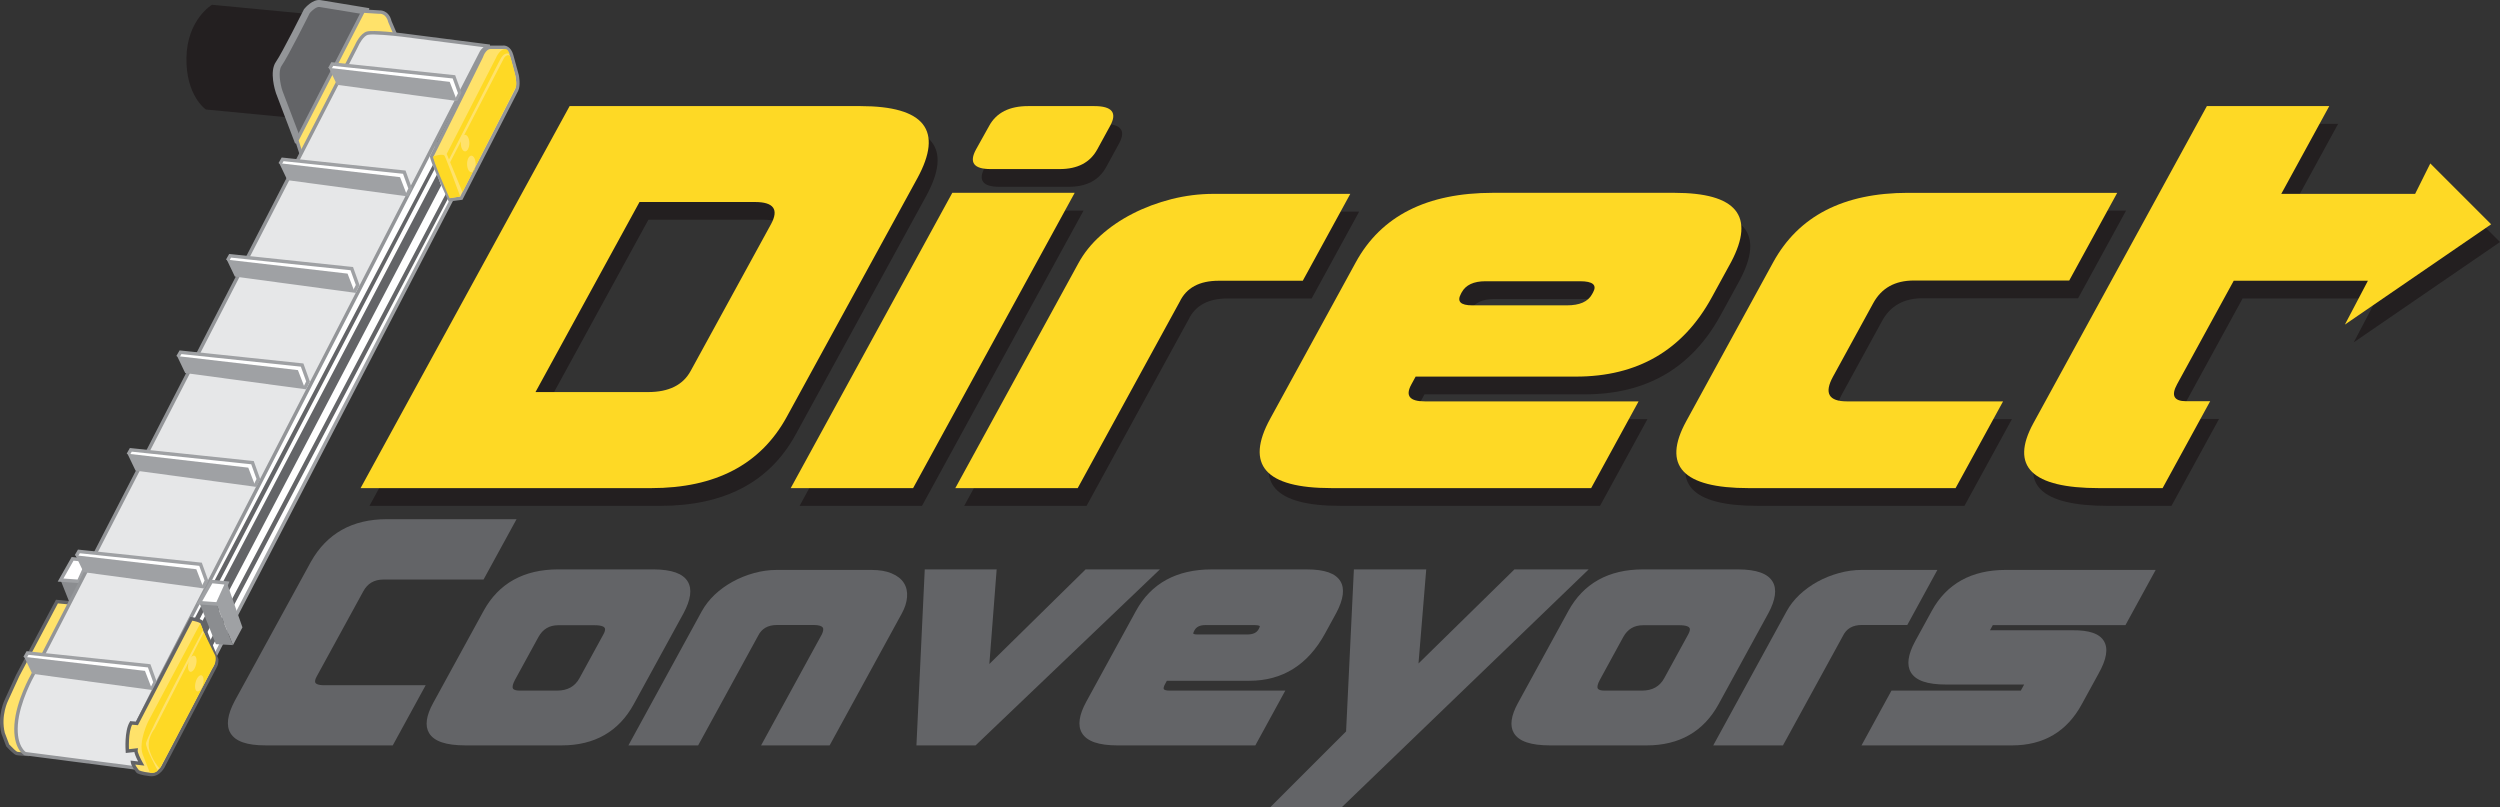 <?xml version="1.0" encoding="UTF-8"?>
<svg id="a" data-name="Layer 1" xmlns="http://www.w3.org/2000/svg" viewBox="0 0 232.505 75.083">
  <rect x="0" y="0" width="232.505" height="75.083" fill="#333333" stroke="none"/>
  <defs>
    <style>
      .b {
        fill: #fed925;
      }

      .c {
        fill: #231f20;
      }

      .d {
        fill: #fff;
      }

      .e {
        fill: #939598;
      }

      .f {
        fill: #ffe26a;
      }

      .g {
        fill: #e6e7e8;
      }

      .h {
        fill: #636467;
      }

      .i {
        fill: #8b8d90;
      }

      .j {
        fill: #9fa1a4;
      }
    </style>
  </defs>
  <g>
    <path class="h" d="M29.332,63.503c-.068-.115-.024-.327.125-.597l4.337-7.926c.398-.727,1.011-1.081,1.876-1.081h9.3l3.07-5.613h-12.077c-3.201,0-5.572,1.333-7.05,3.964l-7.081,12.932c-.686,1.29-.82,2.3-.397,3.002.46.766,1.523,1.138,3.249,1.138h11.845l3.059-5.594h-9.431c-.602,0-.776-.141-.825-.226Z"/>
    <path class="h" d="M63.565,57.044c.679-1.263.815-2.255.403-2.949-.449-.757-1.494-1.13-3.196-1.141h-8.855c-3.204,0-5.54,1.299-6.942,3.86l-4.697,8.578c-.644,1.177-.771,2.112-.376,2.778.46.776,1.57,1.153,3.393,1.153h8.823c.04,0,.079,0,.119,0,3.057,0,5.311-1.289,6.703-3.831l4.625-8.449ZM47.902,63.215l2.167-3.959c.41-.746,1.017-1.109,1.857-1.109h3.373c.69,0,.886.158.941.252.089.151-.015.407-.12.595l-2.222,4.066h0c-.427.786-1.113,1.168-2.095,1.168h-3.472c-.232,0-.529-.033-.622-.189-.087-.147-.018-.439.192-.824Z"/>
    <path class="h" d="M82.918,53.322c-.503-.214-1.122-.318-1.893-.318h-8.79c-.698,0-1.411.099-2.12.295-.705.195-1.373.466-1.984.804-.617.34-1.179.747-1.669,1.211-.489.465-.893.984-1.2,1.543l-6.82,12.468h6.486l5.57-10.181c.336-.685.915-1.018,1.77-1.018h3.457c.423.007.707.094.798.245.099.162.002.437-.093.631l-5.648,10.323h6.374l6.71-12.263c.294-.536.455-1.039.493-1.538.039-.507-.064-.952-.307-1.323-.237-.369-.62-.665-1.135-.878Z"/>
    <polygon class="h" points="100.964 52.955 92.012 61.753 92.691 52.955 86.004 52.955 85.23 69.324 90.729 69.324 107.872 52.955 100.964 52.955"/>
    <path class="h" d="M108.762,64.228c-.278,0-.474-.051-.525-.137-.047-.079-.006-.247.112-.461l.172-.317h7.675c3.072,0,5.438-1.476,7.031-4.387l1.051-1.923c.67-1.265.8-2.255.386-2.942-.447-.744-1.472-1.105-3.134-1.105h-8.833c-3.276,0-5.647,1.299-7.049,3.86l-4.622,8.444c-.678,1.24-.815,2.219-.406,2.908.462.779,1.559,1.157,3.354,1.157h12.774l2.787-5.096h-10.773ZM111.087,58.624c.181-.329.507-.489.999-.489h4.606c.408,0,.469.095.47.095.007.012.011.069-.055.19l-.058.108c-.18.324-.529.481-1.067.481h-4.606c-.287,0-.385-.058-.398-.08-.007-.012-.011-.08.067-.223l.042-.082Z"/>
    <polygon class="h" points="140.845 52.955 131.923 61.704 132.642 52.955 125.914 52.955 125.189 68.024 118.126 75.083 124.778 75.083 147.749 52.955 140.845 52.955"/>
    <path class="h" d="M164.456,57.044c.679-1.262.814-2.254.402-2.947-.45-.758-1.495-1.132-3.197-1.142h-8.853c-3.203,0-5.54,1.299-6.945,3.86l-4.695,8.578c-.644,1.177-.771,2.112-.377,2.778.46.776,1.571,1.153,3.394,1.153h8.822c.04,0,.079,0,.119,0,3.058,0,5.313-1.289,6.704-3.831l4.624-8.449ZM157.011,58.994l-2.226,4.066h0c-.424.786-1.108,1.168-2.092,1.168h-3.473c-.327,0-.547-.067-.619-.189-.087-.146-.017-.439.196-.825l2.162-3.959c.41-.746,1.017-1.108,1.857-1.108h3.369c.692,0,.889.158.945.253.089.151-.016.406-.12.595Z"/>
    <path class="h" d="M177.382,58.124l2.799-5.121h-7.032c-.702,0-1.418.099-2.127.294-.71.196-1.381.466-1.993.804-.613.337-1.175.744-1.671,1.21-.492.465-.897.985-1.202,1.544l-6.821,12.468h6.484l5.571-10.173.004-.009c.333-.685.911-1.017,1.767-1.017h4.222Z"/>
    <path class="h" d="M197.669,58.142l2.813-5.138h-13.938c-3.187,0-5.503,1.282-6.885,3.811l-1.538,2.808c-.678,1.243-.816,2.221-.408,2.906.452.763,1.522,1.134,3.269,1.134h7.269l-.31.565h-12.03l-2.787,5.096h14.001c2.935,0,5.12-1.294,6.495-3.846l1.539-2.808c.76-1.348.928-2.343.514-3.042-.415-.7-1.372-1.027-2.919-1.011h-7.682l.259-.476h12.338Z"/>
  </g>
  <g>
    <g>
      <path class="c" d="M61.392,47.046h-27.033L53.8,11.517h27.035c5.981,0,7.749,2.242,5.298,6.723l-12.139,22.18c-2.417,4.416-6.618,6.626-12.602,6.626ZM61.103,38.113c1.918,0,3.239-.651,3.953-1.961l7.473-13.651c.749-1.375.252-2.064-1.494-2.064h-10.734l-9.674,17.676h10.475Z"/>
      <path class="c" d="M74.363,47.046l15.027-27.462h11.383l-15.027,27.462h-11.383ZM102.873,15.546c-.668,1.22-1.832,1.828-3.491,1.828h-6.424c-1.573,0-2.026-.608-1.36-1.828l1.227-2.201c.669-1.216,1.873-1.828,3.617-1.828h6.151c1.655,0,2.152.612,1.483,1.828l-1.202,2.201Z"/>
      <path class="c" d="M110.535,29.72l-9.481,17.325h-11.383l11.45-20.921c.511-.938,1.195-1.791,2.058-2.566.862-.781,1.854-1.458,2.975-2.033,1.123-.576,2.33-1.028,3.62-1.357,1.292-.324,2.591-.489,3.9-.489h12.731l-4.419,8.08h-7.817c-1.796,0-3.009.653-3.633,1.961Z"/>
      <path class="c" d="M147.388,36.675h-14.907l-.401.736c-.574,1.045-.16,1.567,1.24,1.567h19.898l-4.412,8.067h-24.17c-6.142,0-8.035-2.154-5.679-6.456l7.961-14.549c2.355-4.303,6.604-6.457,12.744-6.457h16.883c5.78,0,7.54,2.142,5.283,6.428l-1.81,3.306c-2.681,4.907-6.895,7.358-12.629,7.358ZM136.695,28.974c-.392.718-.04,1.074,1.055,1.074h8.799c1.181,0,1.962-.338,2.336-1.029l.104-.187c.374-.68-.029-1.026-1.213-1.026h-8.799c-1.098,0-1.832.345-2.206,1.026l-.076.142Z"/>
      <path class="c" d="M178.286,19.584h19.445l-4.463,8.154h-14.45c-1.753,0-3.012.7-3.779,2.109l-3.743,6.836c-.835,1.53-.403,2.296,1.303,2.296h14.515l-4.416,8.067h-19.244c-6.143,0-8.076-2.073-5.805-6.224l8.087-14.781c2.357-4.303,6.539-6.457,12.55-6.457Z"/>
      <path class="c" d="M232.505,22.508l-5.658-5.658-1.41,2.829h-12.449l4.463-8.162h-11.383l-16.134,29.488c-2.203,4.029-.166,6.041,6.104,6.041h5.913l4.423-8.082h-2.231c-1.141,0-1.422-.527-.842-1.585l5.265-9.62h12.479l-2.142,4.079,13.604-9.33Z"/>
    </g>
    <g>
      <path class="b" d="M60.568,45.396h-27.033L52.976,9.867h27.035c5.981,0,7.749,2.242,5.298,6.723l-12.139,22.18c-2.417,4.416-6.618,6.626-12.602,6.626ZM60.278,36.463c1.918,0,3.239-.651,3.953-1.961l7.473-13.651c.749-1.375.252-2.064-1.494-2.064h-10.734l-9.674,17.676h10.475Z"/>
      <path class="b" d="M73.538,45.396l15.027-27.462h11.383l-15.027,27.462h-11.383ZM102.048,13.896c-.668,1.22-1.832,1.828-3.491,1.828h-6.424c-1.573,0-2.026-.608-1.36-1.828l1.227-2.201c.669-1.216,1.873-1.828,3.617-1.828h6.151c1.655,0,2.152.612,1.483,1.828l-1.202,2.201Z"/>
      <path class="b" d="M109.71,28.071l-9.481,17.325h-11.383l11.45-20.921c.511-.938,1.195-1.791,2.058-2.566.862-.781,1.854-1.458,2.975-2.033,1.123-.576,2.33-1.028,3.62-1.357,1.292-.324,2.591-.489,3.9-.489h12.731l-4.419,8.08h-7.817c-1.796,0-3.009.653-3.633,1.961Z"/>
      <path class="b" d="M146.563,35.025h-14.907l-.401.736c-.574,1.045-.16,1.567,1.24,1.567h19.898l-4.412,8.067h-24.17c-6.142,0-8.035-2.154-5.679-6.456l7.961-14.549c2.355-4.303,6.604-6.457,12.744-6.457h16.883c5.78,0,7.54,2.142,5.283,6.428l-1.81,3.306c-2.681,4.907-6.895,7.358-12.629,7.358ZM135.87,27.324c-.392.718-.04,1.074,1.055,1.074h8.799c1.181,0,1.962-.338,2.336-1.029l.104-.187c.374-.68-.029-1.026-1.213-1.026h-8.799c-1.098,0-1.832.345-2.206,1.026l-.076.142Z"/>
      <path class="b" d="M177.461,17.934h19.445l-4.463,8.154h-14.45c-1.753,0-3.012.7-3.779,2.109l-3.743,6.836c-.835,1.53-.403,2.296,1.303,2.296h14.515l-4.416,8.067h-19.244c-6.143,0-8.076-2.073-5.805-6.224l8.087-14.781c2.357-4.303,6.539-6.457,12.55-6.457Z"/>
      <path class="b" d="M231.68,20.858l-5.658-5.658-1.41,2.829h-12.449l4.463-8.162h-11.383l-16.134,29.488c-2.203,4.029-.166,6.041,6.104,6.041h5.913l4.423-8.082h-2.231c-1.141,0-1.422-.527-.842-1.585l5.265-9.62h12.479l-2.142,4.079,13.604-9.33Z"/>
    </g>
  </g>
  <g>
    <polygon class="j" points="7.195 54.007 8.195 52.121 9.639 56.243 8.755 57.893 7.195 54.007"/>
    <polygon class="i" points="5.633 53.945 7.195 54.007 8.755 57.893 7.166 57.803 5.633 53.945"/>
    <g>
      <polygon class="d" points="6.752 51.973 8.195 52.121 7.31 54.062 5.633 53.945 6.752 51.973"/>
      <path class="j" d="M6.738,52.131l1.443.148-.131-.223-.884,1.943.158-.094-1.679-.119.128.238,1.119-1.972-.155.079ZM5.622,54.107l1.679.117.11.007.047-.099.885-1.943.093-.207-.223-.02-1.443-.149-.106-.009-.052.09-1.117,1.972-.128.223.256.018Z"/>
    </g>
    <path class="c" d="M30.192,1.444L19.714.444s-2.314,1.373-2.374,4.923c-.063,3.55,1.805,4.817,1.805,4.817l9.368.898"/>
    <g>
      <path class="h" d="M27.748,13.24l-1.778-4.677s-.608-1.825-.047-2.62c.561-.795,2.62-4.911,2.62-4.911,0,0,.655-.795,1.216-.704.561.094,4.536.751,4.536.751"/>
      <path class="e" d="M28.049,13.125l-1.78-4.677c-.209-.63-.423-1.841-.083-2.323.569-.801,2.561-4.783,2.643-4.95l-.038.059c.216-.263.659-.63.916-.585l4.536.745.104-.634L29.812.012c-.723-.121-1.438.72-1.517.817l-.023.027-.016.032c-.02.04-2.055,4.105-2.595,4.866-.637.907-.065,2.708.005,2.91.002.011,1.781,4.691,1.781,4.691l.601-.23Z"/>
    </g>
    <g>
      <path class="f" d="M28.029,14.361l-.421-1.306,6.172-12.022,1.497.093s.748-.093.983.887l.561,1.308"/>
      <path class="e" d="M28.18,14.314l-.421-1.312-.009.122,6.174-12.021-.151.088,1.494.094h.031c.023-.006.61-.06.806.767l.004.011.006.014.561,1.31.295-.128-.561-1.312.009.029c-.264-1.11-1.15-1.013-1.159-1.011l.031-.002-1.497-.092-.104-.007-.049.092-6.174,12.022-.031.061.02.063.421,1.306.306-.095Z"/>
    </g>
    <g>
      <polygon class="d" points="20.018 60.967 42.2 18.197 40.517 13.38 38.457 13.612 16.099 56.27 17.268 58.566 20.018 60.967"/>
      <path class="j" d="M20.162,61.042l22.18-42.773.032-.061-.023-.067-1.683-4.815-.043-.122-.13.014-2.055.236-.086.009-.04.077L15.955,56.197l-.038.074.038.072,1.17,2.296.014.025.023.022,2.751,2.402.155.135.094-.18ZM17.409,58.493l-1.17-2.296v.149L38.599,13.686l-.124.086,2.06-.232-.171-.108,1.684,4.815.009-.124-22.182,42.771.25-.05-2.753-2.4.036.049Z"/>
    </g>
    <g>
      <path class="f" d="M6.747,56.087l-1.452-.142-3.648,6.876-1.027,2.244s-.75,1.452-.328,3.135l.421,1.121s.655.702.84.749c.187.047,1.17.094,1.17.094"/>
      <path class="h" d="M6.763,55.925l-1.452-.14-.106-.011-.05.097-3.649,6.874c-.004.009-1.033,2.257-1.033,2.257-.027.054-.768,1.515-.338,3.235l.004.011.004.007.421,1.123.011.032.022.023c.256.275.716.743.919.792.198.049,1.1.095,1.2.103l.018-.324h0c-.374-.018-1.015-.057-1.139-.09-.095-.034-.473-.392-.763-.702l.034.052-.423-1.121.005.018c-.403-1.607.308-3.009.313-3.019.004-.007,1.033-2.253,1.033-2.253-.004.007,3.642-6.868,3.642-6.868l-.155.085,1.45.14.032-.32Z"/>
    </g>
    <g>
      <path class="g" d="M33.147,4.28s.448-1.044,1.026-1.197c.576-.149,3.243.175,3.243.175l8.134,1.046s-.491.085-.77.534L14.751,63.252l-1.963,3.93s-.463,2.067.41,4.033v.189l-.219.065-10.635-1.375s-.997-.529-.842-2.714c.156-2.184,1.53-4.587,1.53-4.587L33.147,4.28Z"/>
      <path class="e" d="M33.294,4.345h0c.115-.272.509-.999.918-1.105.448-.117,2.451.088,3.183.174l8.132,1.046-.007-.318c-.022.005-.565.106-.878.608-.004.015-30.033,58.427-30.033,58.427,0,.004-1.965,3.934-1.965,3.934l-.011.018-.004.018c-.018.086-.461,2.145.421,4.135l-.015-.067v.189l.119-.155-.219.065.065-.007-10.635-1.373.054.02c-.007-.005-.903-.527-.756-2.562.151-2.12,1.493-4.491,1.506-4.517.004-.007,30.121-58.519,30.125-58.529ZM2.891,62.716c-.058.097-1.393,2.456-1.551,4.652-.158,2.262.884,2.845.929,2.87l.027.009.027.005,10.637,1.375.034.002.032-.007.216-.063.117-.032v-.342l-.013-.032c-.84-1.893-.407-3.912-.403-3.934l-.013.034,1.967-3.928S44.922,4.91,44.922,4.91c.227-.369.65-.45.651-.45l-.005-.318-8.132-1.046c-.277-.034-2.717-.32-3.306-.167-.635.167-1.081,1.175-1.132,1.287.006-.007-30.112,58.508-30.109,58.501Z"/>
    </g>
    <g>
      <polyline class="d" points="26.039 15.244 26.286 14.816 37.599 16.012 38.149 17.54 37.813 18.215"/>
      <polygon class="j" points="26.179 15.329 26.424 14.899 26.269 14.978 37.582 16.173 37.448 16.066 37.998 17.594 38.005 17.47 37.671 18.141 37.955 18.285 38.293 17.614 38.324 17.549 38.301 17.486 37.75 15.959 37.716 15.861 37.617 15.851 26.302 14.659 26.197 14.649 26.147 14.737 25.902 15.167 26.179 15.329"/>
    </g>
    <polygon class="j" points="25.971 15.176 37.206 16.477 37.894 18.262 26.725 16.754 25.971 15.176"/>
    <g>
      <polyline class="d" points="30.658 6.384 30.903 5.955 42.218 7.147 42.767 8.678 42.43 9.349"/>
      <polygon class="j" points="30.797 6.463 31.043 6.033 30.887 6.116 42.202 7.307 42.067 7.202 42.616 8.732 42.623 8.604 42.288 9.275 42.574 9.419 42.911 8.748 42.943 8.687 42.918 8.62 42.367 7.093 42.335 6.997 42.234 6.985 30.919 5.793 30.815 5.784 30.764 5.874 30.52 6.306 30.797 6.463"/>
    </g>
    <polygon class="j" points="30.588 6.31 41.824 7.613 42.511 9.394 31.342 7.89 30.588 6.31"/>
    <g>
      <polyline class="d" points="21.157 24.218 21.404 23.79 32.717 24.979 33.266 26.509 32.931 27.184"/>
      <polygon class="j" points="21.297 24.296 21.54 23.867 21.386 23.95 32.699 25.141 32.564 25.039 33.114 26.565 33.123 26.439 32.787 27.112 33.075 27.254 33.41 26.583 33.442 26.522 33.417 26.455 32.866 24.927 32.834 24.83 32.733 24.821 21.418 23.63 21.314 23.617 21.263 23.711 21.018 24.137 21.297 24.296"/>
    </g>
    <polygon class="j" points="21.089 24.146 32.324 25.447 33.01 27.229 21.843 25.723 21.089 24.146"/>
    <g>
      <polyline class="d" points="16.541 33.187 16.786 32.758 28.099 33.953 28.648 35.479 28.314 36.152"/>
      <polygon class="j" points="16.678 33.264 16.925 32.841 16.768 32.92 28.081 34.11 27.946 34.007 28.497 35.533 28.504 35.411 28.169 36.082 28.457 36.226 28.792 35.553 28.823 35.49 28.799 35.425 28.251 33.899 28.216 33.802 28.115 33.791 16.8 32.598 16.696 32.588 16.646 32.681 16.401 33.108 16.678 33.264"/>
    </g>
    <polygon class="j" points="16.471 33.115 27.707 34.421 28.393 36.199 17.223 34.693 16.471 33.115"/>
    <g>
      <polyline class="d" points="11.922 42.261 12.169 41.833 23.48 43.03 24.031 44.556 23.696 45.229"/>
      <polygon class="j" points="12.061 42.342 12.307 41.914 12.151 41.995 23.464 43.188 23.331 43.084 23.88 44.612 23.887 44.484 23.552 45.16 23.838 45.301 24.175 44.628 24.204 44.566 24.182 44.504 23.631 42.972 23.599 42.877 23.498 42.868 12.183 41.677 12.079 41.664 12.027 41.756 11.782 42.186 12.061 42.342"/>
    </g>
    <polygon class="j" points="11.852 42.193 23.09 43.492 23.775 45.275 12.606 43.769 11.852 42.193"/>
    <g>
      <polyline class="d" points="7.092 51.714 7.335 51.284 18.65 52.477 19.201 54.007 18.863 54.678"/>
      <polygon class="j" points="7.231 51.791 7.476 51.361 7.321 51.444 18.632 52.635 18.499 52.531 19.05 54.06 19.057 53.933 18.719 54.604 19.009 54.751 19.345 54.079 19.376 54.014 19.352 53.953 18.801 52.419 18.767 52.326 18.668 52.319 7.353 51.122 7.249 51.113 7.197 51.203 6.952 51.631 7.231 51.791"/>
    </g>
    <polygon class="j" points="7.022 51.642 18.258 52.941 18.946 54.726 7.776 53.215 7.022 51.642"/>
    <g>
      <polyline class="d" points="2.315 61.161 2.561 60.727 13.875 61.924 14.423 63.452 14.087 64.127"/>
      <polygon class="j" points="2.455 61.24 2.7 60.812 2.541 60.891 13.857 62.082 13.723 61.978 14.272 63.508 14.279 63.382 13.943 64.053 14.231 64.197 14.567 63.526 14.598 63.464 14.573 63.4 14.024 61.87 13.99 61.777 13.889 61.764 2.578 60.571 2.473 60.56 2.419 60.65 2.176 61.078 2.455 61.24"/>
    </g>
    <polygon class="j" points="2.246 61.087 13.482 62.392 14.168 64.174 2.999 62.665 2.246 61.087"/>
    <polygon class="h" points="40.656 16.185 18.819 57.767 19.233 58.89 41.028 17.263 40.656 16.185"/>
    <polyline class="h" points="41.496 17.963 19.559 59.545 19.746 60.105 41.73 18.338"/>
    <polyline class="h" points="40.413 15.736 18.334 58.017 17.866 57.971 40.271 15.313"/>
    <g>
      <path class="f" d="M17.797,57.548s.889.131.977.354c.088.221,1.38,3.421,1.38,3.421,0,0,.041.356-.137.664-.176.313-4.752,9.105-4.752,9.105,0,0-.401,1.028-1.288.936-.887-.088-1.154-.265-1.154-.265,0,0-.446-.533-.489-.846l.799.09s-.533-.936-.486-1.244l-.802.088s-.133-1.823.356-2.62l.533.043,5.064-9.728Z"/>
      <path class="h" d="M17.776,57.706h0c.39.058.797.184.853.263,0,0,0-.006-.004-.007l1.378,3.423-.011-.043s.036.309-.113.569c-.178.309-4.571,8.753-4.756,9.112l-.006.007-.004.007c-.013.036-.369.907-1.121.835-.817-.083-1.081-.243-1.083-.245l.036.034c-.16-.192-.425-.57-.453-.765l-.176.182.799.09.313.034-.155-.273c-.243-.427-.493-.983-.468-1.143l.029-.205-.209.022-.799.092.176.146c0-.016-.122-1.781.333-2.525l-.148.077.531.041.108.011.05-.097,5.062-9.728-.164.086ZM12.746,67.116l-.533-.041-.099-.013-.05.088c-.511.833-.385,2.636-.378,2.714l.011.169.165-.022.799-.086-.176-.184c-.05.349.414,1.184.507,1.346l.158-.238-.801-.09-.207-.022.031.201c.048.349.475.867.525.925l.016.02.018.014c.031.02.326.2,1.227.292.997.099,1.436-.99,1.454-1.035l-.007.013c.045-.088,4.578-8.794,4.751-9.1.201-.353.155-.745.155-.765l-.004-.02-.007-.022-1.378-3.421c-.106-.264-.738-.398-1.101-.453l-.115-.016-.054.101-5.064,9.732.156-.088Z"/>
    </g>
    <path class="b" d="M18.885,58.606l-.021-.052-.225-.593-4.842,9.109s-.934,1.864-.535,3.064l.623,1.598s.031.174.319.147c.037-.003.348-.022.465-.226-.126-.232-1.09-1.987-1.09-2.511,0-.565,5.306-10.537,5.306-10.537ZM20.018,60.967l-1.061-2.16-1.193,2.343c.097-.128.209-.194.31-.169.193.047.264.421.158.835-.104.414-.345.709-.54.662-.193-.052-.263-.425-.158-.839.011-.05.032-.095.05-.142l-3.21,6.286s-.795.939-.466,2.012c.274.901.785,1.519.94,1.681,1.132-2.02,4.871-9.272,4.871-9.272,0,0,.505-.647.299-1.236ZM18.889,63.639c-.105.416-.347.711-.542.66-.193-.047-.263-.423-.158-.835.104-.416.345-.709.54-.659.194.047.263.419.16.833Z"/>
    <polygon class="j" points="20.104 56.108 21.105 54.224 22.548 58.347 21.666 59.997 20.104 56.108"/>
    <polygon class="i" points="18.544 56.051 20.104 56.108 21.666 59.997 20.076 59.909 18.544 56.051"/>
    <g>
      <polygon class="d" points="19.662 54.079 21.105 54.224 20.221 56.169 18.544 56.051 19.662 54.079"/>
      <path class="j" d="M19.647,54.239l1.443.147-.13-.228-.885,1.947.156-.097-1.677-.117.13.238,1.117-1.972-.155.083ZM18.532,56.213l1.677.119.113.005.045-.101.885-1.945.092-.202-.223-.027-1.441-.144-.104-.013-.052.094-1.117,1.972-.126.223.252.018Z"/>
    </g>
    <g>
      <path class="f" d="M44.775,5.243s.279-.84.842-.84h1.166s.563-.097.797.745l.516,1.871s.185.887-.049,1.355l-5.147,10.059-1.074.137s-1.778-3.881-1.684-4.018c.094-.142,4.632-9.309,4.632-9.309Z"/>
      <path class="e" d="M44.924,5.293h0c.07-.205.327-.734.693-.734h1.195c.014-.002.425-.048.614.632,0-.002.513,1.871.513,1.871.047.221.137.898-.034,1.242.002,0-5.145,10.055-5.145,10.055l.122-.088-1.076.142.166.094c-.634-1.389-1.65-3.685-1.67-3.941,0,0,0,.034-.025.074.097-.142,3.883-7.795,4.643-9.327l.004-.011.002-.009ZM40.01,14.462c-.061.09-.144.214,1.67,4.178l.05.106.119-.016,1.076-.139.083-.009.039-.076,5.143-10.057c.257-.515.068-1.423.061-1.465-.004-.007-.515-1.882-.515-1.882-.216-.774-.734-.901-.979-.862h.025-1.166c-.671,0-.982.914-.997.95l.009-.02c-1.549,3.133-4.509,9.103-4.619,9.291Z"/>
    </g>
    <path class="b" d="M40.311,14.535s.894-.281,1.035-.049c.141.237,1.458,3.786,1.458,3.786l-.988.167s-1.743-3.855-1.506-3.904Z"/>
    <path class="b" d="M47.402,5.025c-.097-.202-.172-.407-.292-.439-.6-.16-.981.795-.981.795l-4.585,8.934.212.513,4.745-9.258c.338-.675.695-.646.9-.545ZM47.426,5.191c-.387-.25-.642.38-.642.38l-3.621,7.003c.029-.014.058-.034.09-.034.219,0,.398.345.398.77s-.178.77-.398.77-.398-.345-.398-.77c0-.061.013-.119.02-.177l-1.011,1.954,1.148,2.78,4.955-9.752c.247-.503-.541-2.924-.541-2.924ZM43.838,16.022c-.22,0-.398-.347-.398-.77,0-.428.178-.774.398-.774.218,0,.398.345.398.774,0,.423-.18.77-.398.77Z"/>
  </g>
</svg>
